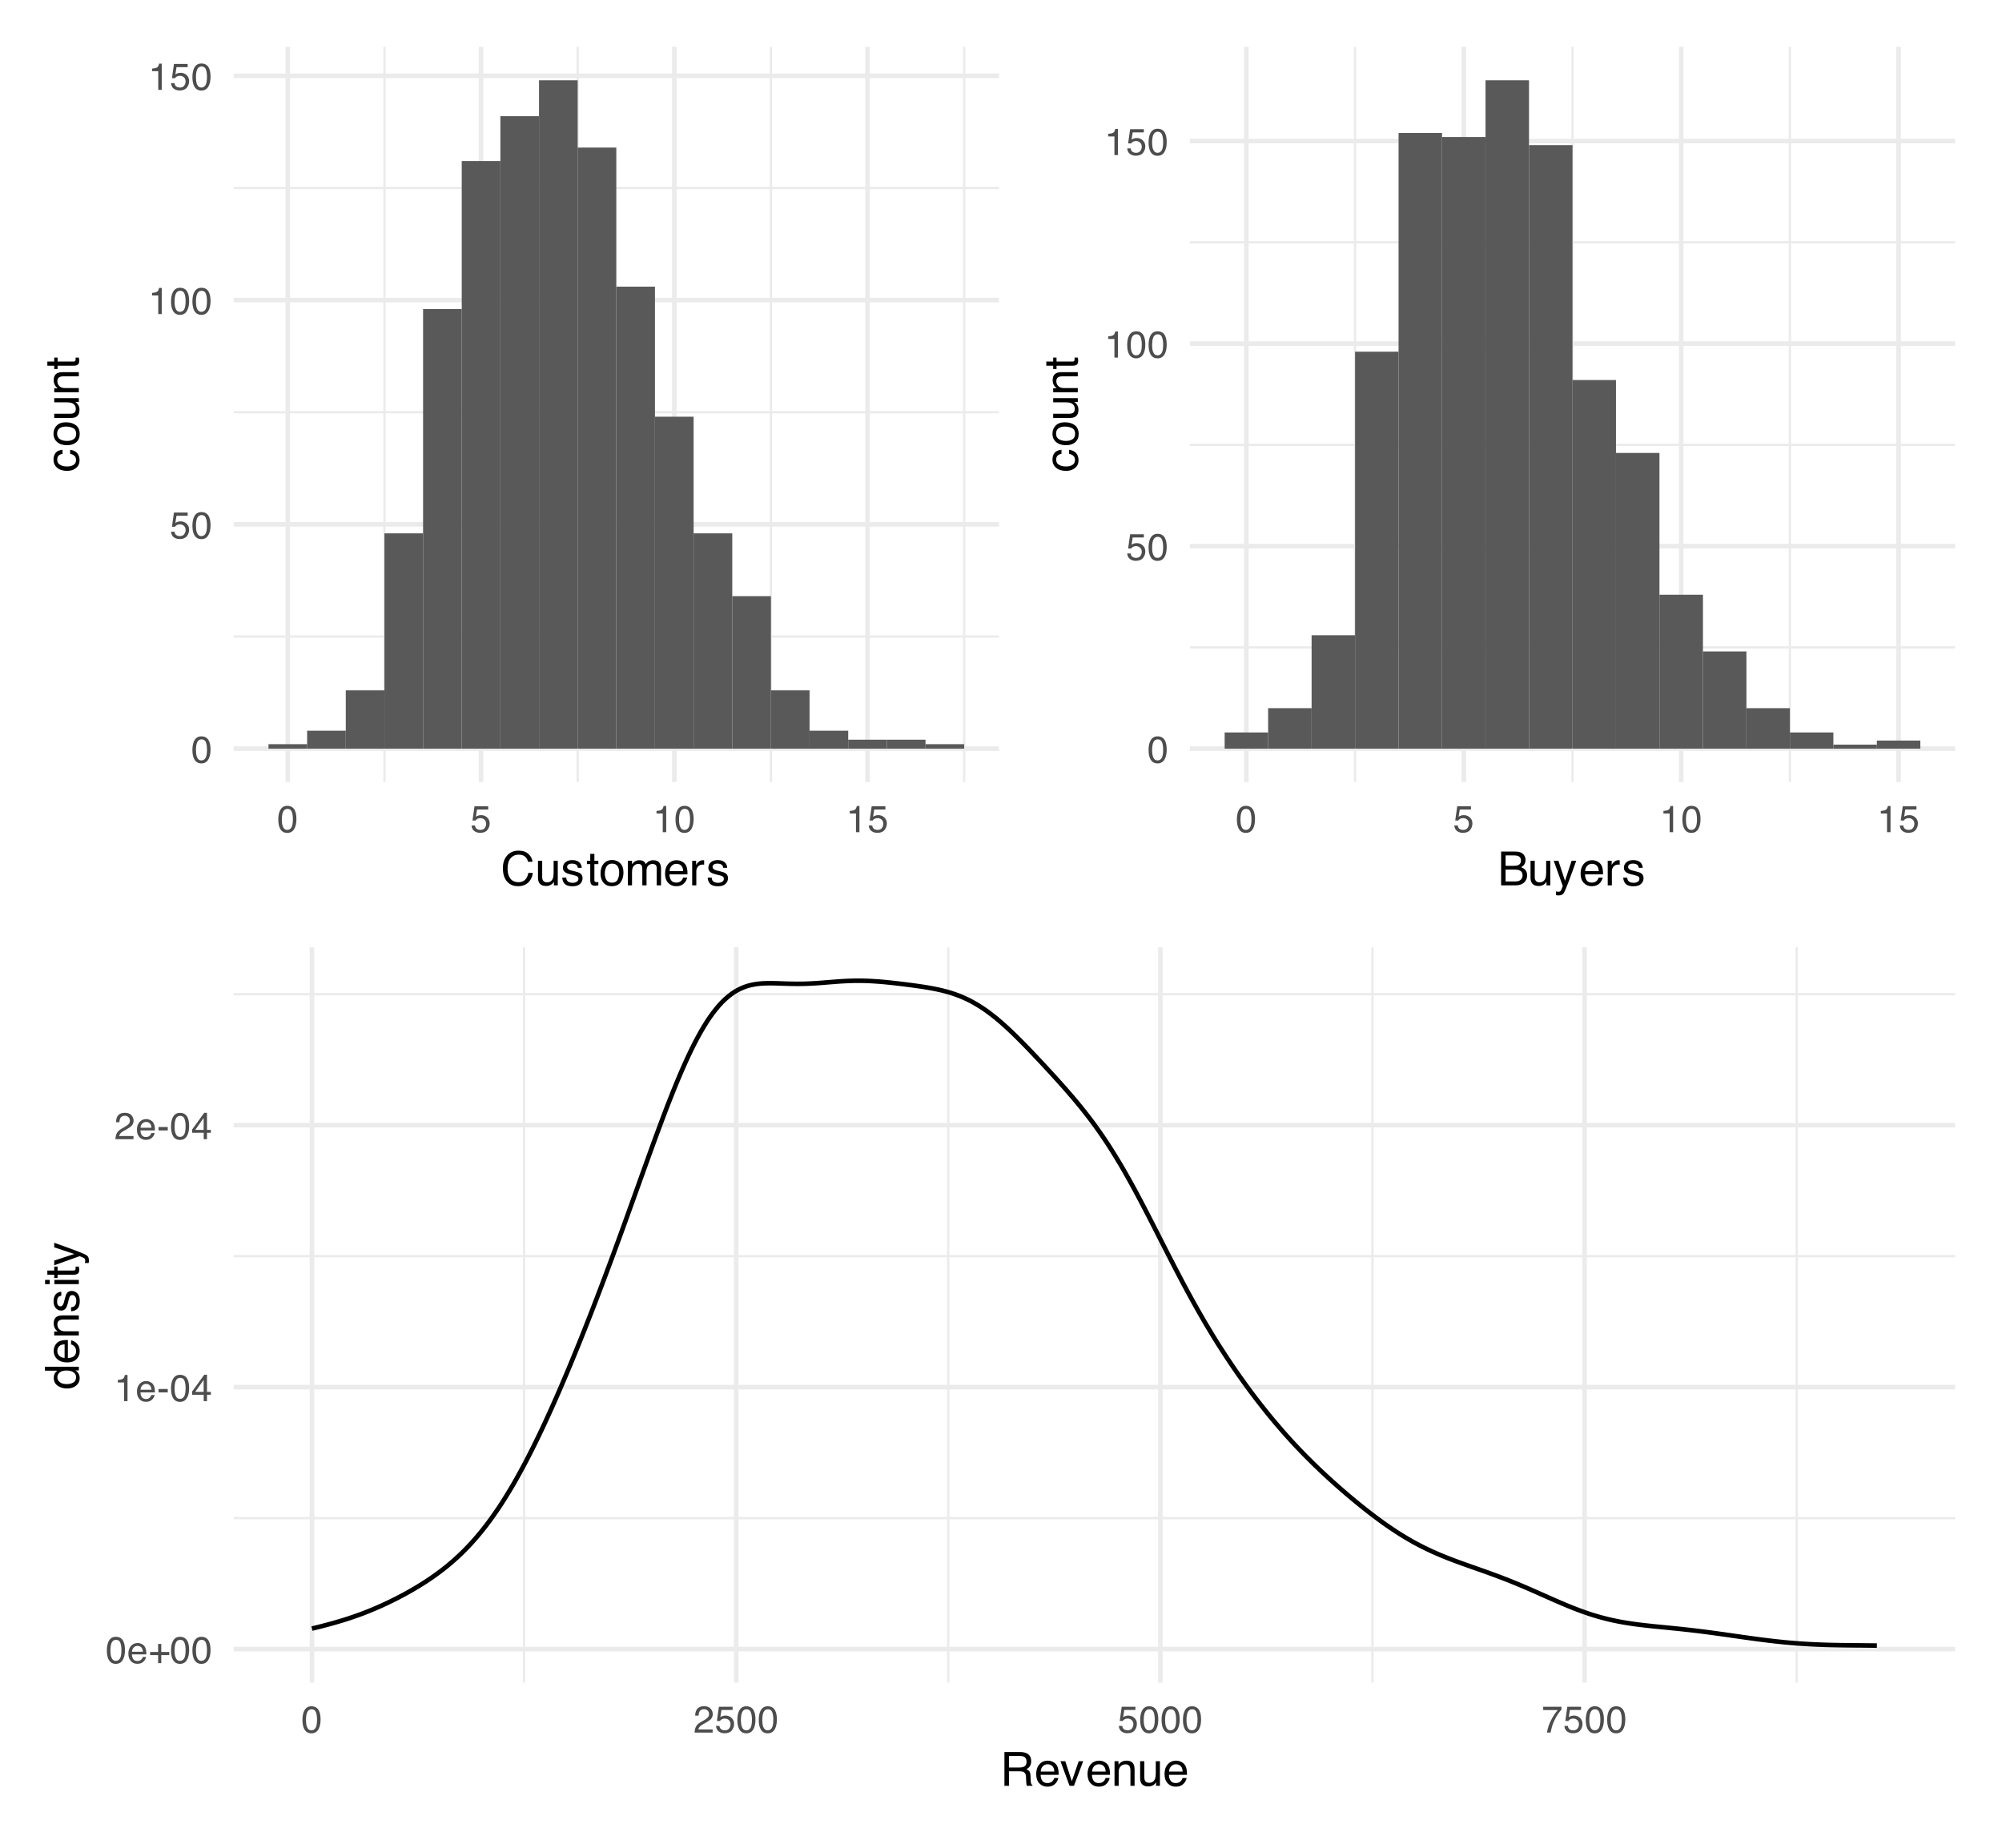 <?xml version="1.0" encoding="UTF-8"?>
<svg xmlns="http://www.w3.org/2000/svg" xmlns:xlink="http://www.w3.org/1999/xlink" width="468" height="432" viewBox="0 0 468 432">
<defs>
<g>
<g id="glyph-0-0">
<path d="M 0.281 0 L 0.281 -6.312 L 5.297 -6.312 L 5.297 0 Z M 4.5 -0.797 L 4.5 -5.516 L 1.078 -5.516 L 1.078 -0.797 Z M 4.5 -0.797 "/>
</g>
<g id="glyph-0-1">
<path d="M 2.375 -6.156 C 3.176 -6.156 3.754 -5.828 4.109 -5.172 C 4.379 -4.66 4.516 -3.961 4.516 -3.078 C 4.516 -2.242 4.391 -1.555 4.141 -1.016 C 3.785 -0.223 3.195 0.172 2.375 0.172 C 1.633 0.172 1.082 -0.148 0.719 -0.797 C 0.426 -1.328 0.281 -2.047 0.281 -2.953 C 0.281 -3.648 0.367 -4.25 0.547 -4.75 C 0.879 -5.688 1.488 -6.156 2.375 -6.156 Z M 2.375 -0.531 C 2.77 -0.531 3.086 -0.707 3.328 -1.062 C 3.566 -1.426 3.688 -2.086 3.688 -3.047 C 3.688 -3.754 3.598 -4.332 3.422 -4.781 C 3.254 -5.227 2.922 -5.453 2.422 -5.453 C 1.973 -5.453 1.641 -5.238 1.422 -4.812 C 1.211 -4.383 1.109 -3.754 1.109 -2.922 C 1.109 -2.297 1.176 -1.789 1.312 -1.406 C 1.52 -0.82 1.875 -0.531 2.375 -0.531 Z M 2.375 -0.531 "/>
</g>
<g id="glyph-0-2">
<path d="M 1.094 -1.562 C 1.133 -1.125 1.336 -0.82 1.703 -0.656 C 1.879 -0.57 2.094 -0.531 2.344 -0.531 C 2.801 -0.531 3.141 -0.676 3.359 -0.969 C 3.578 -1.258 3.688 -1.582 3.688 -1.938 C 3.688 -2.363 3.555 -2.691 3.297 -2.922 C 3.035 -3.16 2.719 -3.281 2.344 -3.281 C 2.082 -3.281 1.852 -3.227 1.656 -3.125 C 1.469 -3.02 1.305 -2.879 1.172 -2.703 L 0.5 -2.734 L 0.969 -6.047 L 4.172 -6.047 L 4.172 -5.297 L 1.562 -5.297 L 1.297 -3.594 C 1.43 -3.695 1.566 -3.773 1.703 -3.828 C 1.93 -3.93 2.195 -3.984 2.5 -3.984 C 3.062 -3.984 3.535 -3.801 3.922 -3.438 C 4.316 -3.07 4.516 -2.609 4.516 -2.047 C 4.516 -1.461 4.332 -0.945 3.969 -0.5 C 3.613 -0.062 3.047 0.156 2.266 0.156 C 1.754 0.156 1.305 0.012 0.922 -0.266 C 0.547 -0.547 0.332 -0.977 0.281 -1.562 Z M 1.094 -1.562 "/>
</g>
<g id="glyph-0-3">
<path d="M 0.844 -4.359 L 0.844 -4.953 C 1.395 -5.004 1.781 -5.094 2 -5.219 C 2.227 -5.344 2.395 -5.645 2.5 -6.125 L 3.109 -6.125 L 3.109 0 L 2.297 0 L 2.297 -4.359 Z M 0.844 -4.359 "/>
</g>
<g id="glyph-0-4">
<path d="M 2.484 -4.703 C 2.805 -4.703 3.117 -4.625 3.422 -4.469 C 3.734 -4.32 3.969 -4.125 4.125 -3.875 C 4.281 -3.645 4.383 -3.375 4.438 -3.062 C 4.488 -2.852 4.516 -2.516 4.516 -2.047 L 1.141 -2.047 C 1.148 -1.586 1.258 -1.211 1.469 -0.922 C 1.676 -0.641 1.992 -0.5 2.422 -0.5 C 2.828 -0.5 3.148 -0.633 3.391 -0.906 C 3.523 -1.062 3.625 -1.238 3.688 -1.438 L 4.453 -1.438 C 4.43 -1.27 4.363 -1.082 4.25 -0.875 C 4.133 -0.664 4.004 -0.5 3.859 -0.375 C 3.629 -0.145 3.344 0.008 3 0.094 C 2.812 0.133 2.598 0.156 2.359 0.156 C 1.785 0.156 1.301 -0.051 0.906 -0.469 C 0.508 -0.883 0.312 -1.469 0.312 -2.219 C 0.312 -2.945 0.508 -3.539 0.906 -4 C 1.312 -4.469 1.836 -4.703 2.484 -4.703 Z M 3.719 -2.672 C 3.688 -3.004 3.613 -3.27 3.5 -3.469 C 3.281 -3.844 2.926 -4.031 2.438 -4.031 C 2.082 -4.031 1.785 -3.898 1.547 -3.641 C 1.305 -3.391 1.176 -3.066 1.156 -2.672 Z M 2.406 -4.719 Z M 2.406 -4.719 "/>
</g>
<g id="glyph-0-5">
<path d="M 0.391 -1.875 L 0.391 -2.609 L 2.266 -2.609 L 2.266 -4.484 L 3 -4.484 L 3 -2.609 L 4.875 -2.609 L 4.875 -1.875 L 3 -1.875 L 3 0 L 2.266 0 L 2.266 -1.875 Z M 0.391 -1.875 "/>
</g>
<g id="glyph-0-6">
<path d="M 0.359 -2.844 L 2.516 -2.844 L 2.516 -2.047 L 0.359 -2.047 Z M 0.359 -2.844 "/>
</g>
<g id="glyph-0-7">
<path d="M 2.906 -2.172 L 2.906 -4.969 L 0.938 -2.172 Z M 2.922 0 L 2.922 -1.5 L 0.219 -1.5 L 0.219 -2.266 L 3.047 -6.172 L 3.688 -6.172 L 3.688 -2.172 L 4.594 -2.172 L 4.594 -1.5 L 3.688 -1.5 L 3.688 0 Z M 2.922 0 "/>
</g>
<g id="glyph-0-8">
<path d="M 0.281 0 C 0.301 -0.531 0.406 -0.988 0.594 -1.375 C 0.789 -1.77 1.164 -2.129 1.719 -2.453 L 2.547 -2.922 C 2.91 -3.141 3.164 -3.328 3.312 -3.484 C 3.551 -3.711 3.672 -3.984 3.672 -4.297 C 3.672 -4.648 3.562 -4.93 3.344 -5.141 C 3.133 -5.359 2.848 -5.469 2.484 -5.469 C 1.961 -5.469 1.598 -5.266 1.391 -4.859 C 1.285 -4.648 1.227 -4.352 1.219 -3.969 L 0.422 -3.969 C 0.43 -4.5 0.531 -4.938 0.719 -5.281 C 1.051 -5.875 1.645 -6.172 2.5 -6.172 C 3.195 -6.172 3.707 -5.977 4.031 -5.594 C 4.363 -5.219 4.531 -4.797 4.531 -4.328 C 4.531 -3.836 4.352 -3.414 4 -3.062 C 3.801 -2.863 3.441 -2.617 2.922 -2.328 L 2.344 -2 C 2.062 -1.844 1.836 -1.695 1.672 -1.562 C 1.391 -1.312 1.211 -1.035 1.141 -0.734 L 4.5 -0.734 L 4.5 0 Z M 0.281 0 "/>
</g>
<g id="glyph-0-9">
<path d="M 4.594 -6.047 L 4.594 -5.375 C 4.395 -5.176 4.129 -4.836 3.797 -4.359 C 3.473 -3.891 3.188 -3.379 2.938 -2.828 C 2.688 -2.297 2.5 -1.812 2.375 -1.375 C 2.289 -1.082 2.18 -0.625 2.047 0 L 1.203 0 C 1.391 -1.176 1.816 -2.344 2.484 -3.5 C 2.879 -4.188 3.289 -4.773 3.719 -5.266 L 0.328 -5.266 L 0.328 -6.047 Z M 4.594 -6.047 "/>
</g>
<g id="glyph-1-0">
<path d="M 0.359 0 L 0.359 -7.891 L 6.625 -7.891 L 6.625 0 Z M 5.625 -0.984 L 5.625 -6.906 L 1.344 -6.906 L 1.344 -0.984 Z M 5.625 -0.984 "/>
</g>
<g id="glyph-1-1">
<path d="M 4.156 -8.109 C 5.156 -8.109 5.93 -7.844 6.484 -7.312 C 7.035 -6.789 7.344 -6.191 7.406 -5.516 L 6.359 -5.516 C 6.242 -6.023 6.008 -6.426 5.656 -6.719 C 5.301 -7.02 4.805 -7.172 4.172 -7.172 C 3.398 -7.172 2.773 -6.895 2.297 -6.344 C 1.816 -5.801 1.578 -4.969 1.578 -3.844 C 1.578 -2.914 1.789 -2.164 2.219 -1.594 C 2.656 -1.02 3.301 -0.734 4.156 -0.734 C 4.938 -0.734 5.535 -1.035 5.953 -1.641 C 6.172 -1.961 6.332 -2.383 6.438 -2.906 L 7.484 -2.906 C 7.391 -2.07 7.082 -1.375 6.562 -0.812 C 5.938 -0.133 5.086 0.203 4.016 0.203 C 3.098 0.203 2.332 -0.07 1.719 -0.625 C 0.895 -1.363 0.484 -2.5 0.484 -4.031 C 0.484 -5.195 0.789 -6.148 1.406 -6.891 C 2.07 -7.703 2.988 -8.109 4.156 -8.109 Z M 3.953 -8.109 Z M 3.953 -8.109 "/>
</g>
<g id="glyph-1-2">
<path d="M 1.672 -5.75 L 1.672 -1.938 C 1.672 -1.645 1.719 -1.406 1.812 -1.219 C 1.988 -0.875 2.312 -0.703 2.781 -0.703 C 3.445 -0.703 3.906 -1 4.156 -1.594 C 4.281 -1.914 4.344 -2.359 4.344 -2.922 L 4.344 -5.75 L 5.312 -5.75 L 5.312 0 L 4.406 0 L 4.422 -0.844 C 4.297 -0.625 4.141 -0.441 3.953 -0.297 C 3.578 0.004 3.129 0.156 2.609 0.156 C 1.785 0.156 1.223 -0.117 0.922 -0.672 C 0.766 -0.961 0.688 -1.352 0.688 -1.844 L 0.688 -5.75 Z M 3 -5.891 Z M 3 -5.891 "/>
</g>
<g id="glyph-1-3">
<path d="M 1.281 -1.812 C 1.312 -1.488 1.395 -1.238 1.531 -1.062 C 1.77 -0.75 2.191 -0.594 2.797 -0.594 C 3.148 -0.594 3.461 -0.672 3.734 -0.828 C 4.004 -0.984 4.141 -1.223 4.141 -1.547 C 4.141 -1.797 4.031 -1.984 3.812 -2.109 C 3.676 -2.191 3.398 -2.285 2.984 -2.391 L 2.219 -2.578 C 1.727 -2.703 1.367 -2.836 1.141 -2.984 C 0.723 -3.254 0.516 -3.617 0.516 -4.078 C 0.516 -4.617 0.707 -5.055 1.094 -5.391 C 1.488 -5.734 2.02 -5.906 2.688 -5.906 C 3.551 -5.906 4.176 -5.648 4.562 -5.141 C 4.801 -4.816 4.914 -4.469 4.906 -4.094 L 4 -4.094 C 3.977 -4.312 3.898 -4.508 3.766 -4.688 C 3.547 -4.945 3.16 -5.078 2.609 -5.078 C 2.242 -5.078 1.969 -5.004 1.781 -4.859 C 1.594 -4.723 1.5 -4.539 1.5 -4.312 C 1.5 -4.062 1.625 -3.863 1.875 -3.719 C 2.008 -3.625 2.219 -3.539 2.5 -3.469 L 3.141 -3.312 C 3.836 -3.145 4.301 -2.984 4.531 -2.828 C 4.914 -2.578 5.109 -2.191 5.109 -1.672 C 5.109 -1.148 4.91 -0.703 4.516 -0.328 C 4.129 0.035 3.539 0.219 2.75 0.219 C 1.895 0.219 1.285 0.023 0.922 -0.359 C 0.566 -0.754 0.379 -1.238 0.359 -1.812 Z M 2.719 -5.891 Z M 2.719 -5.891 "/>
</g>
<g id="glyph-1-4">
<path d="M 0.906 -7.359 L 1.875 -7.359 L 1.875 -5.75 L 2.797 -5.75 L 2.797 -4.969 L 1.875 -4.969 L 1.875 -1.203 C 1.875 -1.004 1.941 -0.875 2.078 -0.812 C 2.16 -0.77 2.285 -0.75 2.453 -0.75 C 2.504 -0.75 2.555 -0.75 2.609 -0.75 C 2.66 -0.75 2.723 -0.754 2.797 -0.766 L 2.797 0 C 2.68 0.031 2.562 0.051 2.438 0.062 C 2.32 0.082 2.195 0.094 2.062 0.094 C 1.613 0.094 1.305 -0.02 1.141 -0.25 C 0.984 -0.488 0.906 -0.789 0.906 -1.156 L 0.906 -4.969 L 0.125 -4.969 L 0.125 -5.75 L 0.906 -5.75 Z M 0.906 -7.359 "/>
</g>
<g id="glyph-1-5">
<path d="M 2.984 -0.625 C 3.629 -0.625 4.07 -0.863 4.312 -1.344 C 4.551 -1.832 4.672 -2.375 4.672 -2.969 C 4.672 -3.508 4.582 -3.945 4.406 -4.281 C 4.133 -4.812 3.664 -5.078 3 -5.078 C 2.406 -5.078 1.973 -4.848 1.703 -4.391 C 1.441 -3.941 1.312 -3.398 1.312 -2.766 C 1.312 -2.148 1.441 -1.641 1.703 -1.234 C 1.973 -0.828 2.398 -0.625 2.984 -0.625 Z M 3.031 -5.922 C 3.77 -5.922 4.395 -5.672 4.906 -5.172 C 5.414 -4.68 5.672 -3.957 5.672 -3 C 5.672 -2.07 5.445 -1.305 5 -0.703 C 4.551 -0.098 3.852 0.203 2.906 0.203 C 2.113 0.203 1.484 -0.062 1.016 -0.594 C 0.547 -1.125 0.312 -1.844 0.312 -2.75 C 0.312 -3.719 0.555 -4.488 1.047 -5.062 C 1.535 -5.633 2.195 -5.922 3.031 -5.922 Z M 3 -5.891 Z M 3 -5.891 "/>
</g>
<g id="glyph-1-6">
<path d="M 0.703 -5.75 L 1.672 -5.75 L 1.672 -4.938 C 1.898 -5.219 2.102 -5.422 2.281 -5.547 C 2.602 -5.766 2.969 -5.875 3.375 -5.875 C 3.832 -5.875 4.203 -5.766 4.484 -5.547 C 4.641 -5.41 4.781 -5.219 4.906 -4.969 C 5.125 -5.281 5.379 -5.508 5.672 -5.656 C 5.961 -5.801 6.285 -5.875 6.641 -5.875 C 7.41 -5.875 7.938 -5.598 8.219 -5.047 C 8.375 -4.742 8.453 -4.336 8.453 -3.828 L 8.453 0 L 7.438 0 L 7.438 -4 C 7.438 -4.383 7.344 -4.645 7.156 -4.781 C 6.969 -4.926 6.734 -5 6.453 -5 C 6.078 -5 5.75 -4.867 5.469 -4.609 C 5.195 -4.359 5.062 -3.938 5.062 -3.344 L 5.062 0 L 4.078 0 L 4.078 -3.75 C 4.078 -4.145 4.031 -4.43 3.938 -4.609 C 3.789 -4.879 3.52 -5.016 3.125 -5.016 C 2.758 -5.016 2.426 -4.867 2.125 -4.578 C 1.82 -4.297 1.672 -3.785 1.672 -3.047 L 1.672 0 L 0.703 0 Z M 0.703 -5.75 "/>
</g>
<g id="glyph-1-7">
<path d="M 3.109 -5.875 C 3.516 -5.875 3.906 -5.781 4.281 -5.594 C 4.664 -5.406 4.961 -5.156 5.172 -4.844 C 5.359 -4.562 5.484 -4.223 5.547 -3.828 C 5.609 -3.566 5.641 -3.145 5.641 -2.562 L 1.422 -2.562 C 1.441 -1.977 1.578 -1.508 1.828 -1.156 C 2.086 -0.812 2.488 -0.641 3.031 -0.641 C 3.539 -0.641 3.945 -0.805 4.25 -1.141 C 4.414 -1.328 4.535 -1.551 4.609 -1.812 L 5.562 -1.812 C 5.531 -1.594 5.441 -1.352 5.297 -1.094 C 5.16 -0.832 5.004 -0.625 4.828 -0.469 C 4.535 -0.176 4.176 0.02 3.75 0.125 C 3.508 0.176 3.242 0.203 2.953 0.203 C 2.234 0.203 1.625 -0.055 1.125 -0.578 C 0.633 -1.098 0.391 -1.828 0.391 -2.766 C 0.391 -3.691 0.641 -4.441 1.141 -5.016 C 1.641 -5.586 2.297 -5.875 3.109 -5.875 Z M 4.641 -3.328 C 4.609 -3.754 4.52 -4.094 4.375 -4.344 C 4.102 -4.801 3.66 -5.031 3.047 -5.031 C 2.598 -5.031 2.223 -4.867 1.922 -4.547 C 1.629 -4.234 1.473 -3.828 1.453 -3.328 Z M 3.016 -5.891 Z M 3.016 -5.891 "/>
</g>
<g id="glyph-1-8">
<path d="M 0.734 -5.75 L 1.656 -5.75 L 1.656 -4.766 C 1.727 -4.953 1.91 -5.18 2.203 -5.453 C 2.492 -5.734 2.832 -5.875 3.219 -5.875 C 3.238 -5.875 3.27 -5.875 3.312 -5.875 C 3.352 -5.875 3.426 -5.867 3.531 -5.859 L 3.531 -4.828 C 3.477 -4.836 3.426 -4.844 3.375 -4.844 C 3.32 -4.852 3.27 -4.859 3.219 -4.859 C 2.727 -4.859 2.352 -4.703 2.094 -4.391 C 1.832 -4.078 1.703 -3.719 1.703 -3.312 L 1.703 0 L 0.734 0 Z M 0.734 -5.75 "/>
</g>
<g id="glyph-1-9">
<path d="M 3.797 -4.562 C 4.254 -4.562 4.609 -4.625 4.859 -4.75 C 5.254 -4.938 5.453 -5.289 5.453 -5.812 C 5.453 -6.32 5.238 -6.664 4.812 -6.844 C 4.582 -6.945 4.234 -7 3.766 -7 L 1.859 -7 L 1.859 -4.562 Z M 4.156 -0.906 C 4.812 -0.906 5.281 -1.098 5.562 -1.484 C 5.738 -1.723 5.828 -2.016 5.828 -2.359 C 5.828 -2.93 5.57 -3.32 5.062 -3.531 C 4.789 -3.633 4.43 -3.688 3.984 -3.688 L 1.859 -3.688 L 1.859 -0.906 Z M 0.812 -7.891 L 4.203 -7.891 C 5.129 -7.891 5.785 -7.613 6.172 -7.062 C 6.398 -6.738 6.516 -6.363 6.516 -5.938 C 6.516 -5.438 6.375 -5.023 6.094 -4.703 C 5.945 -4.535 5.734 -4.383 5.453 -4.25 C 5.859 -4.094 6.16 -3.922 6.359 -3.734 C 6.711 -3.391 6.891 -2.91 6.891 -2.297 C 6.891 -1.797 6.734 -1.336 6.422 -0.922 C 5.941 -0.305 5.18 0 4.141 0 L 0.812 0 Z M 0.812 -7.891 "/>
</g>
<g id="glyph-1-10">
<path d="M 4.297 -5.75 L 5.375 -5.75 C 5.238 -5.383 4.938 -4.547 4.469 -3.234 C 4.113 -2.242 3.816 -1.438 3.578 -0.812 C 3.023 0.652 2.633 1.551 2.406 1.875 C 2.176 2.195 1.781 2.359 1.219 2.359 C 1.082 2.359 0.977 2.352 0.906 2.344 C 0.832 2.332 0.742 2.312 0.641 2.281 L 0.641 1.406 C 0.805 1.445 0.926 1.473 1 1.484 C 1.07 1.492 1.141 1.5 1.203 1.5 C 1.379 1.5 1.508 1.469 1.594 1.406 C 1.676 1.352 1.75 1.285 1.812 1.203 C 1.82 1.172 1.883 1.02 2 0.75 C 2.113 0.488 2.191 0.297 2.234 0.172 L 0.109 -5.75 L 1.203 -5.75 L 2.75 -1.062 Z M 2.75 -5.891 Z M 2.75 -5.891 "/>
</g>
<g id="glyph-1-11">
<path d="M 4.5 -4.281 C 5.008 -4.281 5.41 -4.379 5.703 -4.578 C 5.992 -4.773 6.141 -5.133 6.141 -5.656 C 6.141 -6.219 5.93 -6.602 5.516 -6.812 C 5.297 -6.914 5.004 -6.969 4.641 -6.969 L 2.031 -6.969 L 2.031 -4.281 Z M 0.969 -7.891 L 4.625 -7.891 C 5.219 -7.891 5.711 -7.801 6.109 -7.625 C 6.848 -7.289 7.219 -6.672 7.219 -5.766 C 7.219 -5.285 7.117 -4.895 6.922 -4.594 C 6.734 -4.301 6.461 -4.062 6.109 -3.875 C 6.41 -3.75 6.641 -3.582 6.797 -3.375 C 6.953 -3.176 7.039 -2.848 7.062 -2.391 L 7.094 -1.328 C 7.102 -1.023 7.129 -0.801 7.172 -0.656 C 7.234 -0.406 7.348 -0.242 7.516 -0.172 L 7.516 0 L 6.203 0 C 6.172 -0.07 6.145 -0.16 6.125 -0.266 C 6.102 -0.367 6.082 -0.578 6.062 -0.891 L 6 -2.203 C 5.977 -2.711 5.789 -3.055 5.438 -3.234 C 5.227 -3.336 4.906 -3.391 4.469 -3.391 L 2.031 -3.391 L 2.031 0 L 0.969 0 Z M 0.969 -7.891 "/>
</g>
<g id="glyph-1-12">
<path d="M 1.188 -5.75 L 2.719 -1.062 L 4.328 -5.75 L 5.375 -5.75 L 3.219 0 L 2.188 0 L 0.062 -5.75 Z M 1.188 -5.75 "/>
</g>
<g id="glyph-1-13">
<path d="M 0.703 -5.75 L 1.625 -5.75 L 1.625 -4.938 C 1.895 -5.27 2.18 -5.508 2.484 -5.656 C 2.797 -5.801 3.133 -5.875 3.5 -5.875 C 4.32 -5.875 4.875 -5.594 5.156 -5.031 C 5.312 -4.719 5.391 -4.27 5.391 -3.688 L 5.391 0 L 4.422 0 L 4.422 -3.625 C 4.422 -3.977 4.367 -4.258 4.266 -4.469 C 4.086 -4.832 3.773 -5.016 3.328 -5.016 C 3.098 -5.016 2.91 -4.988 2.766 -4.938 C 2.492 -4.863 2.258 -4.707 2.062 -4.469 C 1.906 -4.281 1.801 -4.082 1.75 -3.875 C 1.695 -3.676 1.672 -3.391 1.672 -3.016 L 1.672 0 L 0.703 0 Z M 2.984 -5.891 Z M 2.984 -5.891 "/>
</g>
<g id="glyph-2-0">
<path d="M 0 -0.359 L -7.891 -0.359 L -7.891 -6.625 L 0 -6.625 Z M -0.984 -5.625 L -6.906 -5.625 L -6.906 -1.344 L -0.984 -1.344 Z M -0.984 -5.625 "/>
</g>
<g id="glyph-2-1">
<path d="M -5.922 -2.922 C -5.922 -3.578 -5.758 -4.109 -5.438 -4.516 C -5.125 -4.922 -4.582 -5.164 -3.812 -5.25 L -3.812 -4.297 C -4.164 -4.242 -4.457 -4.113 -4.688 -3.906 C -4.926 -3.707 -5.047 -3.379 -5.047 -2.922 C -5.047 -2.305 -4.75 -1.867 -4.156 -1.609 C -3.758 -1.43 -3.273 -1.344 -2.703 -1.344 C -2.129 -1.344 -1.645 -1.461 -1.25 -1.703 C -0.852 -1.953 -0.656 -2.336 -0.656 -2.859 C -0.656 -3.266 -0.773 -3.582 -1.016 -3.812 C -1.266 -4.051 -1.602 -4.211 -2.031 -4.297 L -2.031 -5.25 C -1.27 -5.133 -0.711 -4.863 -0.359 -4.438 C -0.004 -4.008 0.172 -3.457 0.172 -2.781 C 0.172 -2.031 -0.102 -1.43 -0.656 -0.984 C -1.207 -0.535 -1.895 -0.312 -2.719 -0.312 C -3.727 -0.312 -4.516 -0.555 -5.078 -1.047 C -5.641 -1.535 -5.922 -2.16 -5.922 -2.922 Z M -5.891 -2.781 Z M -5.891 -2.781 "/>
</g>
<g id="glyph-2-2">
<path d="M -0.625 -2.984 C -0.625 -3.629 -0.863 -4.07 -1.344 -4.312 C -1.832 -4.551 -2.375 -4.672 -2.969 -4.672 C -3.508 -4.672 -3.945 -4.582 -4.281 -4.406 C -4.812 -4.133 -5.078 -3.664 -5.078 -3 C -5.078 -2.406 -4.848 -1.973 -4.391 -1.703 C -3.941 -1.441 -3.398 -1.312 -2.766 -1.312 C -2.148 -1.312 -1.641 -1.441 -1.234 -1.703 C -0.828 -1.973 -0.625 -2.398 -0.625 -2.984 Z M -5.922 -3.031 C -5.922 -3.77 -5.672 -4.395 -5.172 -4.906 C -4.68 -5.414 -3.957 -5.672 -3 -5.672 C -2.07 -5.672 -1.305 -5.445 -0.703 -5 C -0.098 -4.551 0.203 -3.852 0.203 -2.906 C 0.203 -2.113 -0.062 -1.484 -0.594 -1.016 C -1.125 -0.547 -1.844 -0.312 -2.75 -0.312 C -3.719 -0.312 -4.488 -0.555 -5.062 -1.047 C -5.633 -1.535 -5.922 -2.195 -5.922 -3.031 Z M -5.891 -3 Z M -5.891 -3 "/>
</g>
<g id="glyph-2-3">
<path d="M -5.75 -1.672 L -1.938 -1.672 C -1.645 -1.672 -1.406 -1.719 -1.219 -1.812 C -0.875 -1.988 -0.703 -2.312 -0.703 -2.781 C -0.703 -3.445 -1 -3.906 -1.594 -4.156 C -1.914 -4.281 -2.359 -4.344 -2.922 -4.344 L -5.75 -4.344 L -5.75 -5.312 L 0 -5.312 L 0 -4.406 L -0.844 -4.422 C -0.625 -4.297 -0.441 -4.141 -0.297 -3.953 C 0.004 -3.578 0.156 -3.129 0.156 -2.609 C 0.156 -1.785 -0.117 -1.223 -0.672 -0.922 C -0.961 -0.766 -1.352 -0.688 -1.844 -0.688 L -5.75 -0.688 Z M -5.891 -3 Z M -5.891 -3 "/>
</g>
<g id="glyph-2-4">
<path d="M -5.75 -0.703 L -5.75 -1.625 L -4.938 -1.625 C -5.27 -1.895 -5.508 -2.18 -5.656 -2.484 C -5.801 -2.797 -5.875 -3.133 -5.875 -3.5 C -5.875 -4.32 -5.594 -4.875 -5.031 -5.156 C -4.719 -5.312 -4.27 -5.391 -3.688 -5.391 L 0 -5.391 L 0 -4.422 L -3.625 -4.422 C -3.977 -4.422 -4.258 -4.367 -4.469 -4.266 C -4.832 -4.086 -5.016 -3.773 -5.016 -3.328 C -5.016 -3.098 -4.988 -2.91 -4.938 -2.766 C -4.863 -2.492 -4.707 -2.258 -4.469 -2.062 C -4.281 -1.906 -4.082 -1.801 -3.875 -1.75 C -3.676 -1.695 -3.391 -1.672 -3.016 -1.672 L 0 -1.672 L 0 -0.703 Z M -5.891 -2.984 Z M -5.891 -2.984 "/>
</g>
<g id="glyph-2-5">
<path d="M -7.359 -0.906 L -7.359 -1.875 L -5.75 -1.875 L -5.75 -2.797 L -4.969 -2.797 L -4.969 -1.875 L -1.203 -1.875 C -1.004 -1.875 -0.875 -1.941 -0.812 -2.078 C -0.77 -2.16 -0.75 -2.285 -0.75 -2.453 C -0.75 -2.504 -0.75 -2.555 -0.75 -2.609 C -0.75 -2.66 -0.754 -2.723 -0.766 -2.797 L 0 -2.797 C 0.031 -2.68 0.051 -2.562 0.062 -2.438 C 0.082 -2.32 0.094 -2.195 0.094 -2.062 C 0.094 -1.613 -0.02 -1.305 -0.25 -1.141 C -0.488 -0.984 -0.789 -0.906 -1.156 -0.906 L -4.969 -0.906 L -4.969 -0.125 L -5.75 -0.125 L -5.75 -0.906 Z M -7.359 -0.906 "/>
</g>
<g id="glyph-2-6">
<path d="M -2.812 -1.328 C -2.195 -1.328 -1.68 -1.457 -1.266 -1.719 C -0.848 -1.977 -0.641 -2.395 -0.641 -2.969 C -0.641 -3.414 -0.832 -3.781 -1.219 -4.062 C -1.602 -4.352 -2.156 -4.5 -2.875 -4.5 C -3.602 -4.5 -4.141 -4.348 -4.484 -4.047 C -4.836 -3.754 -5.016 -3.391 -5.016 -2.953 C -5.016 -2.473 -4.828 -2.082 -4.453 -1.781 C -4.078 -1.477 -3.531 -1.328 -2.812 -1.328 Z M -5.859 -2.781 C -5.859 -3.219 -5.766 -3.586 -5.578 -3.891 C -5.473 -4.055 -5.285 -4.25 -5.016 -4.469 L -7.922 -4.469 L -7.922 -5.391 L 0 -5.391 L 0 -4.531 L -0.797 -4.531 C -0.441 -4.301 -0.188 -4.031 -0.031 -3.719 C 0.121 -3.414 0.203 -3.066 0.203 -2.672 C 0.203 -2.023 -0.062 -1.469 -0.594 -1 C -1.133 -0.531 -1.852 -0.297 -2.75 -0.297 C -3.594 -0.297 -4.32 -0.508 -4.938 -0.938 C -5.551 -1.363 -5.859 -1.977 -5.859 -2.781 Z M -5.859 -2.781 "/>
</g>
<g id="glyph-2-7">
<path d="M -5.875 -3.109 C -5.875 -3.516 -5.781 -3.906 -5.594 -4.281 C -5.406 -4.664 -5.156 -4.961 -4.844 -5.172 C -4.562 -5.359 -4.223 -5.484 -3.828 -5.547 C -3.566 -5.609 -3.145 -5.641 -2.562 -5.641 L -2.562 -1.422 C -1.977 -1.441 -1.508 -1.578 -1.156 -1.828 C -0.812 -2.086 -0.641 -2.488 -0.641 -3.031 C -0.641 -3.539 -0.805 -3.945 -1.141 -4.25 C -1.328 -4.414 -1.551 -4.535 -1.812 -4.609 L -1.812 -5.562 C -1.594 -5.531 -1.352 -5.441 -1.094 -5.297 C -0.832 -5.16 -0.625 -5.004 -0.469 -4.828 C -0.176 -4.535 0.02 -4.176 0.125 -3.75 C 0.176 -3.508 0.203 -3.242 0.203 -2.953 C 0.203 -2.234 -0.055 -1.625 -0.578 -1.125 C -1.098 -0.633 -1.828 -0.391 -2.766 -0.391 C -3.691 -0.391 -4.441 -0.641 -5.016 -1.141 C -5.586 -1.641 -5.875 -2.297 -5.875 -3.109 Z M -3.328 -4.641 C -3.754 -4.609 -4.094 -4.52 -4.344 -4.375 C -4.801 -4.102 -5.031 -3.66 -5.031 -3.047 C -5.031 -2.598 -4.867 -2.223 -4.547 -1.922 C -4.234 -1.629 -3.828 -1.473 -3.328 -1.453 Z M -5.891 -3.016 Z M -5.891 -3.016 "/>
</g>
<g id="glyph-2-8">
<path d="M -1.812 -1.281 C -1.488 -1.312 -1.238 -1.395 -1.062 -1.531 C -0.75 -1.77 -0.594 -2.191 -0.594 -2.797 C -0.594 -3.148 -0.672 -3.461 -0.828 -3.734 C -0.984 -4.004 -1.223 -4.141 -1.547 -4.141 C -1.797 -4.141 -1.984 -4.031 -2.109 -3.812 C -2.191 -3.676 -2.285 -3.398 -2.391 -2.984 L -2.578 -2.219 C -2.703 -1.727 -2.836 -1.367 -2.984 -1.141 C -3.254 -0.723 -3.617 -0.516 -4.078 -0.516 C -4.617 -0.516 -5.055 -0.707 -5.391 -1.094 C -5.734 -1.488 -5.906 -2.02 -5.906 -2.688 C -5.906 -3.551 -5.648 -4.176 -5.141 -4.562 C -4.816 -4.801 -4.469 -4.914 -4.094 -4.906 L -4.094 -4 C -4.312 -3.977 -4.508 -3.898 -4.688 -3.766 C -4.945 -3.547 -5.078 -3.16 -5.078 -2.609 C -5.078 -2.242 -5.004 -1.969 -4.859 -1.781 C -4.723 -1.594 -4.539 -1.5 -4.312 -1.5 C -4.062 -1.5 -3.863 -1.625 -3.719 -1.875 C -3.625 -2.008 -3.539 -2.219 -3.469 -2.5 L -3.312 -3.141 C -3.145 -3.836 -2.984 -4.301 -2.828 -4.531 C -2.578 -4.914 -2.191 -5.109 -1.672 -5.109 C -1.148 -5.109 -0.703 -4.91 -0.328 -4.516 C 0.035 -4.129 0.219 -3.539 0.219 -2.75 C 0.219 -1.895 0.023 -1.285 -0.359 -0.922 C -0.754 -0.566 -1.238 -0.379 -1.812 -0.359 Z M -5.891 -2.719 Z M -5.891 -2.719 "/>
</g>
<g id="glyph-2-9">
<path d="M -5.719 -0.703 L -5.719 -1.688 L 0 -1.688 L 0 -0.703 Z M -7.891 -0.703 L -7.891 -1.688 L -6.797 -1.688 L -6.797 -0.703 Z M -7.891 -0.703 "/>
</g>
<g id="glyph-2-10">
<path d="M -5.75 -4.297 L -5.75 -5.375 C -5.383 -5.238 -4.547 -4.938 -3.234 -4.469 C -2.242 -4.113 -1.438 -3.816 -0.812 -3.578 C 0.652 -3.023 1.551 -2.633 1.875 -2.406 C 2.195 -2.176 2.359 -1.781 2.359 -1.219 C 2.359 -1.082 2.352 -0.977 2.344 -0.906 C 2.332 -0.832 2.312 -0.742 2.281 -0.641 L 1.406 -0.641 C 1.445 -0.805 1.473 -0.926 1.484 -1 C 1.492 -1.07 1.5 -1.141 1.5 -1.203 C 1.5 -1.379 1.469 -1.508 1.406 -1.594 C 1.352 -1.676 1.285 -1.75 1.203 -1.812 C 1.172 -1.82 1.02 -1.883 0.75 -2 C 0.488 -2.113 0.297 -2.191 0.172 -2.234 L -5.75 -0.109 L -5.75 -1.203 L -1.062 -2.75 Z M -5.891 -2.75 Z M -5.891 -2.75 "/>
</g>
</g>
<clipPath id="clip-0">
<path clip-rule="nonzero" d="M 54.629 148 L 233.52 148 L 233.52 150 L 54.629 150 Z M 54.629 148 "/>
</clipPath>
<clipPath id="clip-1">
<path clip-rule="nonzero" d="M 54.629 96 L 233.52 96 L 233.52 97 L 54.629 97 Z M 54.629 96 "/>
</clipPath>
<clipPath id="clip-2">
<path clip-rule="nonzero" d="M 54.629 43 L 233.52 43 L 233.52 45 L 54.629 45 Z M 54.629 43 "/>
</clipPath>
<clipPath id="clip-3">
<path clip-rule="nonzero" d="M 89 10.957 L 91 10.957 L 91 182.848 L 89 182.848 Z M 89 10.957 "/>
</clipPath>
<clipPath id="clip-4">
<path clip-rule="nonzero" d="M 134 10.957 L 136 10.957 L 136 182.848 L 134 182.848 Z M 134 10.957 "/>
</clipPath>
<clipPath id="clip-5">
<path clip-rule="nonzero" d="M 179 10.957 L 181 10.957 L 181 182.848 L 179 182.848 Z M 179 10.957 "/>
</clipPath>
<clipPath id="clip-6">
<path clip-rule="nonzero" d="M 225 10.957 L 226 10.957 L 226 182.848 L 225 182.848 Z M 225 10.957 "/>
</clipPath>
<clipPath id="clip-7">
<path clip-rule="nonzero" d="M 54.629 174 L 233.52 174 L 233.52 176 L 54.629 176 Z M 54.629 174 "/>
</clipPath>
<clipPath id="clip-8">
<path clip-rule="nonzero" d="M 54.629 122 L 233.52 122 L 233.52 124 L 54.629 124 Z M 54.629 122 "/>
</clipPath>
<clipPath id="clip-9">
<path clip-rule="nonzero" d="M 54.629 69 L 233.52 69 L 233.52 71 L 54.629 71 Z M 54.629 69 "/>
</clipPath>
<clipPath id="clip-10">
<path clip-rule="nonzero" d="M 54.629 17 L 233.52 17 L 233.52 19 L 54.629 19 Z M 54.629 17 "/>
</clipPath>
<clipPath id="clip-11">
<path clip-rule="nonzero" d="M 66 10.957 L 68 10.957 L 68 182.848 L 66 182.848 Z M 66 10.957 "/>
</clipPath>
<clipPath id="clip-12">
<path clip-rule="nonzero" d="M 111 10.957 L 113 10.957 L 113 182.848 L 111 182.848 Z M 111 10.957 "/>
</clipPath>
<clipPath id="clip-13">
<path clip-rule="nonzero" d="M 157 10.957 L 159 10.957 L 159 182.848 L 157 182.848 Z M 157 10.957 "/>
</clipPath>
<clipPath id="clip-14">
<path clip-rule="nonzero" d="M 202 10.957 L 204 10.957 L 204 182.848 L 202 182.848 Z M 202 10.957 "/>
</clipPath>
<clipPath id="clip-15">
<path clip-rule="nonzero" d="M 278.152 151 L 457.043 151 L 457.043 152 L 278.152 152 Z M 278.152 151 "/>
</clipPath>
<clipPath id="clip-16">
<path clip-rule="nonzero" d="M 278.152 103 L 457.043 103 L 457.043 105 L 278.152 105 Z M 278.152 103 "/>
</clipPath>
<clipPath id="clip-17">
<path clip-rule="nonzero" d="M 278.152 56 L 457.043 56 L 457.043 57 L 278.152 57 Z M 278.152 56 "/>
</clipPath>
<clipPath id="clip-18">
<path clip-rule="nonzero" d="M 316 10.957 L 318 10.957 L 318 182.848 L 316 182.848 Z M 316 10.957 "/>
</clipPath>
<clipPath id="clip-19">
<path clip-rule="nonzero" d="M 367 10.957 L 368 10.957 L 368 182.848 L 367 182.848 Z M 367 10.957 "/>
</clipPath>
<clipPath id="clip-20">
<path clip-rule="nonzero" d="M 418 10.957 L 419 10.957 L 419 182.848 L 418 182.848 Z M 418 10.957 "/>
</clipPath>
<clipPath id="clip-21">
<path clip-rule="nonzero" d="M 278.152 174 L 457.043 174 L 457.043 176 L 278.152 176 Z M 278.152 174 "/>
</clipPath>
<clipPath id="clip-22">
<path clip-rule="nonzero" d="M 278.152 127 L 457.043 127 L 457.043 129 L 278.152 129 Z M 278.152 127 "/>
</clipPath>
<clipPath id="clip-23">
<path clip-rule="nonzero" d="M 278.152 79 L 457.043 79 L 457.043 81 L 278.152 81 Z M 278.152 79 "/>
</clipPath>
<clipPath id="clip-24">
<path clip-rule="nonzero" d="M 278.152 32 L 457.043 32 L 457.043 34 L 278.152 34 Z M 278.152 32 "/>
</clipPath>
<clipPath id="clip-25">
<path clip-rule="nonzero" d="M 290 10.957 L 292 10.957 L 292 182.848 L 290 182.848 Z M 290 10.957 "/>
</clipPath>
<clipPath id="clip-26">
<path clip-rule="nonzero" d="M 341 10.957 L 343 10.957 L 343 182.848 L 341 182.848 Z M 341 10.957 "/>
</clipPath>
<clipPath id="clip-27">
<path clip-rule="nonzero" d="M 392 10.957 L 394 10.957 L 394 182.848 L 392 182.848 Z M 392 10.957 "/>
</clipPath>
<clipPath id="clip-28">
<path clip-rule="nonzero" d="M 443 10.957 L 445 10.957 L 445 182.848 L 443 182.848 Z M 443 10.957 "/>
</clipPath>
<clipPath id="clip-29">
<path clip-rule="nonzero" d="M 54.629 354 L 457.039 354 L 457.039 356 L 54.629 356 Z M 54.629 354 "/>
</clipPath>
<clipPath id="clip-30">
<path clip-rule="nonzero" d="M 54.629 293 L 457.039 293 L 457.039 294 L 54.629 294 Z M 54.629 293 "/>
</clipPath>
<clipPath id="clip-31">
<path clip-rule="nonzero" d="M 54.629 232 L 457.039 232 L 457.039 233 L 54.629 233 Z M 54.629 232 "/>
</clipPath>
<clipPath id="clip-32">
<path clip-rule="nonzero" d="M 122 221.48 L 123 221.48 L 123 393.371 L 122 393.371 Z M 122 221.48 "/>
</clipPath>
<clipPath id="clip-33">
<path clip-rule="nonzero" d="M 221 221.48 L 222 221.48 L 222 393.371 L 221 393.371 Z M 221 221.48 "/>
</clipPath>
<clipPath id="clip-34">
<path clip-rule="nonzero" d="M 320 221.48 L 322 221.48 L 322 393.371 L 320 393.371 Z M 320 221.48 "/>
</clipPath>
<clipPath id="clip-35">
<path clip-rule="nonzero" d="M 419 221.48 L 421 221.48 L 421 393.371 L 419 393.371 Z M 419 221.48 "/>
</clipPath>
<clipPath id="clip-36">
<path clip-rule="nonzero" d="M 54.629 385 L 457.039 385 L 457.039 387 L 54.629 387 Z M 54.629 385 "/>
</clipPath>
<clipPath id="clip-37">
<path clip-rule="nonzero" d="M 54.629 323 L 457.039 323 L 457.039 325 L 54.629 325 Z M 54.629 323 "/>
</clipPath>
<clipPath id="clip-38">
<path clip-rule="nonzero" d="M 54.629 262 L 457.039 262 L 457.039 264 L 54.629 264 Z M 54.629 262 "/>
</clipPath>
<clipPath id="clip-39">
<path clip-rule="nonzero" d="M 72 221.48 L 74 221.48 L 74 393.371 L 72 393.371 Z M 72 221.48 "/>
</clipPath>
<clipPath id="clip-40">
<path clip-rule="nonzero" d="M 171 221.48 L 173 221.48 L 173 393.371 L 171 393.371 Z M 171 221.48 "/>
</clipPath>
<clipPath id="clip-41">
<path clip-rule="nonzero" d="M 270 221.48 L 272 221.48 L 272 393.371 L 270 393.371 Z M 270 221.48 "/>
</clipPath>
<clipPath id="clip-42">
<path clip-rule="nonzero" d="M 369 221.48 L 371 221.48 L 371 393.371 L 369 393.371 Z M 369 221.48 "/>
</clipPath>
</defs>
<rect x="-46.8" y="-43.2" width="561.6" height="518.4" fill="rgb(100%, 100%, 100%)" fill-opacity="1"/>
<rect x="-46.8" y="-43.2" width="561.6" height="518.4" fill="rgb(100%, 100%, 100%)" fill-opacity="1"/>
<path fill="none" stroke-width="1.067" stroke-linecap="round" stroke-linejoin="round" stroke="rgb(100%, 100%, 100%)" stroke-opacity="1" stroke-miterlimit="10" d="M 0 432 L 468 432 L 468 0 L 0 0 Z M 0 432 "/>
<g clip-path="url(#clip-0)">
<path fill="none" stroke-width="0.533" stroke-linecap="butt" stroke-linejoin="round" stroke="rgb(92.157%, 92.157%, 92.157%)" stroke-opacity="1" stroke-miterlimit="10" d="M 54.629 148.816 L 233.52 148.816 "/>
</g>
<g clip-path="url(#clip-1)">
<path fill="none" stroke-width="0.533" stroke-linecap="butt" stroke-linejoin="round" stroke="rgb(92.157%, 92.157%, 92.157%)" stroke-opacity="1" stroke-miterlimit="10" d="M 54.629 96.379 L 233.52 96.379 "/>
</g>
<g clip-path="url(#clip-2)">
<path fill="none" stroke-width="0.533" stroke-linecap="butt" stroke-linejoin="round" stroke="rgb(92.157%, 92.157%, 92.157%)" stroke-opacity="1" stroke-miterlimit="10" d="M 54.629 43.941 L 233.52 43.941 "/>
</g>
<g clip-path="url(#clip-3)">
<path fill="none" stroke-width="0.533" stroke-linecap="butt" stroke-linejoin="round" stroke="rgb(92.157%, 92.157%, 92.157%)" stroke-opacity="1" stroke-miterlimit="10" d="M 89.867 182.848 L 89.867 10.957 "/>
</g>
<g clip-path="url(#clip-4)">
<path fill="none" stroke-width="0.533" stroke-linecap="butt" stroke-linejoin="round" stroke="rgb(92.157%, 92.157%, 92.157%)" stroke-opacity="1" stroke-miterlimit="10" d="M 135.039 182.848 L 135.039 10.957 "/>
</g>
<g clip-path="url(#clip-5)">
<path fill="none" stroke-width="0.533" stroke-linecap="butt" stroke-linejoin="round" stroke="rgb(92.157%, 92.157%, 92.157%)" stroke-opacity="1" stroke-miterlimit="10" d="M 180.215 182.848 L 180.215 10.957 "/>
</g>
<g clip-path="url(#clip-6)">
<path fill="none" stroke-width="0.533" stroke-linecap="butt" stroke-linejoin="round" stroke="rgb(92.157%, 92.157%, 92.157%)" stroke-opacity="1" stroke-miterlimit="10" d="M 225.391 182.848 L 225.391 10.957 "/>
</g>
<g clip-path="url(#clip-7)">
<path fill="none" stroke-width="1.067" stroke-linecap="butt" stroke-linejoin="round" stroke="rgb(92.157%, 92.157%, 92.157%)" stroke-opacity="1" stroke-miterlimit="10" d="M 54.629 175.035 L 233.52 175.035 "/>
</g>
<g clip-path="url(#clip-8)">
<path fill="none" stroke-width="1.067" stroke-linecap="butt" stroke-linejoin="round" stroke="rgb(92.157%, 92.157%, 92.157%)" stroke-opacity="1" stroke-miterlimit="10" d="M 54.629 122.598 L 233.52 122.598 "/>
</g>
<g clip-path="url(#clip-9)">
<path fill="none" stroke-width="1.067" stroke-linecap="butt" stroke-linejoin="round" stroke="rgb(92.157%, 92.157%, 92.157%)" stroke-opacity="1" stroke-miterlimit="10" d="M 54.629 70.16 L 233.52 70.16 "/>
</g>
<g clip-path="url(#clip-10)">
<path fill="none" stroke-width="1.067" stroke-linecap="butt" stroke-linejoin="round" stroke="rgb(92.157%, 92.157%, 92.157%)" stroke-opacity="1" stroke-miterlimit="10" d="M 54.629 17.723 L 233.52 17.723 "/>
</g>
<g clip-path="url(#clip-11)">
<path fill="none" stroke-width="1.067" stroke-linecap="butt" stroke-linejoin="round" stroke="rgb(92.157%, 92.157%, 92.157%)" stroke-opacity="1" stroke-miterlimit="10" d="M 67.277 182.848 L 67.277 10.957 "/>
</g>
<g clip-path="url(#clip-12)">
<path fill="none" stroke-width="1.067" stroke-linecap="butt" stroke-linejoin="round" stroke="rgb(92.157%, 92.157%, 92.157%)" stroke-opacity="1" stroke-miterlimit="10" d="M 112.453 182.848 L 112.453 10.957 "/>
</g>
<g clip-path="url(#clip-13)">
<path fill="none" stroke-width="1.067" stroke-linecap="butt" stroke-linejoin="round" stroke="rgb(92.157%, 92.157%, 92.157%)" stroke-opacity="1" stroke-miterlimit="10" d="M 157.629 182.848 L 157.629 10.957 "/>
</g>
<g clip-path="url(#clip-14)">
<path fill="none" stroke-width="1.067" stroke-linecap="butt" stroke-linejoin="round" stroke="rgb(92.157%, 92.157%, 92.157%)" stroke-opacity="1" stroke-miterlimit="10" d="M 202.801 182.848 L 202.801 10.957 "/>
</g>
<path fill-rule="nonzero" fill="rgb(34.902%, 34.902%, 34.902%)" fill-opacity="1" d="M 62.762 175.035 L 71.797 175.035 L 71.797 173.988 L 62.762 173.988 Z M 62.762 175.035 "/>
<path fill-rule="nonzero" fill="rgb(34.902%, 34.902%, 34.902%)" fill-opacity="1" d="M 71.797 175.035 L 80.832 175.035 L 80.832 170.84 L 71.797 170.84 Z M 71.797 175.035 "/>
<path fill-rule="nonzero" fill="rgb(34.902%, 34.902%, 34.902%)" fill-opacity="1" d="M 80.832 175.035 L 89.867 175.035 L 89.867 161.402 L 80.832 161.402 Z M 80.832 175.035 "/>
<path fill-rule="nonzero" fill="rgb(34.902%, 34.902%, 34.902%)" fill-opacity="1" d="M 89.867 175.035 L 98.902 175.035 L 98.902 124.695 L 89.867 124.695 Z M 89.867 175.035 "/>
<path fill-rule="nonzero" fill="rgb(34.902%, 34.902%, 34.902%)" fill-opacity="1" d="M 98.902 175.035 L 107.938 175.035 L 107.938 72.258 L 98.902 72.258 Z M 98.902 175.035 "/>
<path fill-rule="nonzero" fill="rgb(34.902%, 34.902%, 34.902%)" fill-opacity="1" d="M 107.938 175.035 L 116.973 175.035 L 116.973 37.648 L 107.938 37.648 Z M 107.938 175.035 "/>
<path fill-rule="nonzero" fill="rgb(34.902%, 34.902%, 34.902%)" fill-opacity="1" d="M 116.973 175.035 L 126.008 175.035 L 126.008 27.16 L 116.973 27.16 Z M 116.973 175.035 "/>
<path fill-rule="nonzero" fill="rgb(34.902%, 34.902%, 34.902%)" fill-opacity="1" d="M 126.004 175.035 L 135.039 175.035 L 135.039 18.77 L 126.004 18.77 Z M 126.004 175.035 "/>
<path fill-rule="nonzero" fill="rgb(34.902%, 34.902%, 34.902%)" fill-opacity="1" d="M 135.039 175.035 L 144.074 175.035 L 144.074 34.504 L 135.039 34.504 Z M 135.039 175.035 "/>
<path fill-rule="nonzero" fill="rgb(34.902%, 34.902%, 34.902%)" fill-opacity="1" d="M 144.074 175.035 L 153.109 175.035 L 153.109 67.016 L 144.074 67.016 Z M 144.074 175.035 "/>
<path fill-rule="nonzero" fill="rgb(34.902%, 34.902%, 34.902%)" fill-opacity="1" d="M 153.109 175.035 L 162.145 175.035 L 162.145 97.426 L 153.109 97.426 Z M 153.109 175.035 "/>
<path fill-rule="nonzero" fill="rgb(34.902%, 34.902%, 34.902%)" fill-opacity="1" d="M 162.145 175.035 L 171.18 175.035 L 171.18 124.695 L 162.145 124.695 Z M 162.145 175.035 "/>
<path fill-rule="nonzero" fill="rgb(34.902%, 34.902%, 34.902%)" fill-opacity="1" d="M 171.18 175.035 L 180.215 175.035 L 180.215 139.379 L 171.18 139.379 Z M 171.18 175.035 "/>
<path fill-rule="nonzero" fill="rgb(34.902%, 34.902%, 34.902%)" fill-opacity="1" d="M 180.215 175.035 L 189.25 175.035 L 189.25 161.402 L 180.215 161.402 Z M 180.215 175.035 "/>
<path fill-rule="nonzero" fill="rgb(34.902%, 34.902%, 34.902%)" fill-opacity="1" d="M 189.25 175.035 L 198.285 175.035 L 198.285 170.84 L 189.25 170.84 Z M 189.25 175.035 "/>
<path fill-rule="nonzero" fill="rgb(34.902%, 34.902%, 34.902%)" fill-opacity="1" d="M 198.285 175.035 L 207.32 175.035 L 207.32 172.938 L 198.285 172.938 Z M 198.285 175.035 "/>
<path fill-rule="nonzero" fill="rgb(34.902%, 34.902%, 34.902%)" fill-opacity="1" d="M 207.32 175.035 L 216.355 175.035 L 216.355 172.938 L 207.32 172.938 Z M 207.32 175.035 "/>
<path fill-rule="nonzero" fill="rgb(34.902%, 34.902%, 34.902%)" fill-opacity="1" d="M 216.355 175.035 L 225.391 175.035 L 225.391 173.988 L 216.355 173.988 Z M 216.355 175.035 "/>
<g fill="rgb(30.196%, 30.196%, 30.196%)" fill-opacity="1">
<use xlink:href="#glyph-0-1" x="44.699" y="178.312"/>
</g>
<g fill="rgb(30.196%, 30.196%, 30.196%)" fill-opacity="1">
<use xlink:href="#glyph-0-2" x="39.699" y="125.874"/>
<use xlink:href="#glyph-0-1" x="44.699" y="125.874"/>
</g>
<g fill="rgb(30.196%, 30.196%, 30.196%)" fill-opacity="1">
<use xlink:href="#glyph-0-3" x="34.699" y="73.437"/>
<use xlink:href="#glyph-0-1" x="39.699" y="73.437"/>
<use xlink:href="#glyph-0-1" x="44.699" y="73.437"/>
</g>
<g fill="rgb(30.196%, 30.196%, 30.196%)" fill-opacity="1">
<use xlink:href="#glyph-0-3" x="34.699" y="20.999"/>
<use xlink:href="#glyph-0-2" x="39.699" y="20.999"/>
<use xlink:href="#glyph-0-1" x="44.699" y="20.999"/>
</g>
<g fill="rgb(30.196%, 30.196%, 30.196%)" fill-opacity="1">
<use xlink:href="#glyph-0-1" x="64.777" y="194.558"/>
</g>
<g fill="rgb(30.196%, 30.196%, 30.196%)" fill-opacity="1">
<use xlink:href="#glyph-0-2" x="109.953" y="194.558"/>
</g>
<g fill="rgb(30.196%, 30.196%, 30.196%)" fill-opacity="1">
<use xlink:href="#glyph-0-3" x="152.629" y="194.558"/>
<use xlink:href="#glyph-0-1" x="157.629" y="194.558"/>
</g>
<g fill="rgb(30.196%, 30.196%, 30.196%)" fill-opacity="1">
<use xlink:href="#glyph-0-3" x="197.801" y="194.558"/>
<use xlink:href="#glyph-0-2" x="202.801" y="194.558"/>
</g>
<g fill="rgb(0%, 0%, 0%)" fill-opacity="1">
<use xlink:href="#glyph-1-1" x="117.074" y="206.99"/>
<use xlink:href="#glyph-1-2" x="125.074" y="206.99"/>
<use xlink:href="#glyph-1-3" x="131.074" y="206.99"/>
<use xlink:href="#glyph-1-4" x="137.074" y="206.99"/>
<use xlink:href="#glyph-1-5" x="140.074" y="206.99"/>
<use xlink:href="#glyph-1-6" x="146.074" y="206.99"/>
<use xlink:href="#glyph-1-7" x="155.074" y="206.99"/>
<use xlink:href="#glyph-1-8" x="161.074" y="206.99"/>
<use xlink:href="#glyph-1-3" x="165.074" y="206.99"/>
</g>
<g fill="rgb(0%, 0%, 0%)" fill-opacity="1">
<use xlink:href="#glyph-2-1" x="18.428" y="110.402"/>
<use xlink:href="#glyph-2-2" x="18.428" y="104.402"/>
<use xlink:href="#glyph-2-3" x="18.428" y="98.402"/>
<use xlink:href="#glyph-2-4" x="18.428" y="92.402"/>
<use xlink:href="#glyph-2-5" x="18.428" y="86.402"/>
</g>
<g clip-path="url(#clip-15)">
<path fill="none" stroke-width="0.533" stroke-linecap="butt" stroke-linejoin="round" stroke="rgb(92.157%, 92.157%, 92.157%)" stroke-opacity="1" stroke-miterlimit="10" d="M 278.152 151.359 L 457.043 151.359 "/>
</g>
<g clip-path="url(#clip-16)">
<path fill="none" stroke-width="0.533" stroke-linecap="butt" stroke-linejoin="round" stroke="rgb(92.157%, 92.157%, 92.157%)" stroke-opacity="1" stroke-miterlimit="10" d="M 278.152 104.008 L 457.043 104.008 "/>
</g>
<g clip-path="url(#clip-17)">
<path fill="none" stroke-width="0.533" stroke-linecap="butt" stroke-linejoin="round" stroke="rgb(92.157%, 92.157%, 92.157%)" stroke-opacity="1" stroke-miterlimit="10" d="M 278.152 56.652 L 457.043 56.652 "/>
</g>
<g clip-path="url(#clip-18)">
<path fill="none" stroke-width="0.533" stroke-linecap="butt" stroke-linejoin="round" stroke="rgb(92.157%, 92.157%, 92.157%)" stroke-opacity="1" stroke-miterlimit="10" d="M 316.773 182.848 L 316.773 10.957 "/>
</g>
<g clip-path="url(#clip-19)">
<path fill="none" stroke-width="0.533" stroke-linecap="butt" stroke-linejoin="round" stroke="rgb(92.157%, 92.157%, 92.157%)" stroke-opacity="1" stroke-miterlimit="10" d="M 367.598 182.848 L 367.598 10.957 "/>
</g>
<g clip-path="url(#clip-20)">
<path fill="none" stroke-width="0.533" stroke-linecap="butt" stroke-linejoin="round" stroke="rgb(92.157%, 92.157%, 92.157%)" stroke-opacity="1" stroke-miterlimit="10" d="M 418.418 182.848 L 418.418 10.957 "/>
</g>
<g clip-path="url(#clip-21)">
<path fill="none" stroke-width="1.067" stroke-linecap="butt" stroke-linejoin="round" stroke="rgb(92.157%, 92.157%, 92.157%)" stroke-opacity="1" stroke-miterlimit="10" d="M 278.152 175.035 L 457.043 175.035 "/>
</g>
<g clip-path="url(#clip-22)">
<path fill="none" stroke-width="1.067" stroke-linecap="butt" stroke-linejoin="round" stroke="rgb(92.157%, 92.157%, 92.157%)" stroke-opacity="1" stroke-miterlimit="10" d="M 278.152 127.684 L 457.043 127.684 "/>
</g>
<g clip-path="url(#clip-23)">
<path fill="none" stroke-width="1.067" stroke-linecap="butt" stroke-linejoin="round" stroke="rgb(92.157%, 92.157%, 92.157%)" stroke-opacity="1" stroke-miterlimit="10" d="M 278.152 80.332 L 457.043 80.332 "/>
</g>
<g clip-path="url(#clip-24)">
<path fill="none" stroke-width="1.067" stroke-linecap="butt" stroke-linejoin="round" stroke="rgb(92.157%, 92.157%, 92.157%)" stroke-opacity="1" stroke-miterlimit="10" d="M 278.152 32.977 L 457.043 32.977 "/>
</g>
<g clip-path="url(#clip-25)">
<path fill="none" stroke-width="1.067" stroke-linecap="butt" stroke-linejoin="round" stroke="rgb(92.157%, 92.157%, 92.157%)" stroke-opacity="1" stroke-miterlimit="10" d="M 291.363 182.848 L 291.363 10.957 "/>
</g>
<g clip-path="url(#clip-26)">
<path fill="none" stroke-width="1.067" stroke-linecap="butt" stroke-linejoin="round" stroke="rgb(92.157%, 92.157%, 92.157%)" stroke-opacity="1" stroke-miterlimit="10" d="M 342.184 182.848 L 342.184 10.957 "/>
</g>
<g clip-path="url(#clip-27)">
<path fill="none" stroke-width="1.067" stroke-linecap="butt" stroke-linejoin="round" stroke="rgb(92.157%, 92.157%, 92.157%)" stroke-opacity="1" stroke-miterlimit="10" d="M 393.008 182.848 L 393.008 10.957 "/>
</g>
<g clip-path="url(#clip-28)">
<path fill="none" stroke-width="1.067" stroke-linecap="butt" stroke-linejoin="round" stroke="rgb(92.157%, 92.157%, 92.157%)" stroke-opacity="1" stroke-miterlimit="10" d="M 443.828 182.848 L 443.828 10.957 "/>
</g>
<path fill-rule="nonzero" fill="rgb(34.902%, 34.902%, 34.902%)" fill-opacity="1" d="M 286.281 175.035 L 296.445 175.035 L 296.445 171.246 L 286.281 171.246 Z M 286.281 175.035 "/>
<path fill-rule="nonzero" fill="rgb(34.902%, 34.902%, 34.902%)" fill-opacity="1" d="M 296.445 175.035 L 306.609 175.035 L 306.609 165.566 L 296.445 165.566 Z M 296.445 175.035 "/>
<path fill-rule="nonzero" fill="rgb(34.902%, 34.902%, 34.902%)" fill-opacity="1" d="M 306.609 175.035 L 316.773 175.035 L 316.773 148.52 L 306.609 148.52 Z M 306.609 175.035 "/>
<path fill-rule="nonzero" fill="rgb(34.902%, 34.902%, 34.902%)" fill-opacity="1" d="M 316.773 175.035 L 326.938 175.035 L 326.938 82.223 L 316.773 82.223 Z M 316.773 175.035 "/>
<path fill-rule="nonzero" fill="rgb(34.902%, 34.902%, 34.902%)" fill-opacity="1" d="M 326.938 175.035 L 337.102 175.035 L 337.102 31.082 L 326.938 31.082 Z M 326.938 175.035 "/>
<path fill-rule="nonzero" fill="rgb(34.902%, 34.902%, 34.902%)" fill-opacity="1" d="M 337.102 175.035 L 347.266 175.035 L 347.266 32.031 L 337.102 32.031 Z M 337.102 175.035 "/>
<path fill-rule="nonzero" fill="rgb(34.902%, 34.902%, 34.902%)" fill-opacity="1" d="M 347.266 175.035 L 357.43 175.035 L 357.43 18.77 L 347.266 18.77 Z M 347.266 175.035 "/>
<path fill-rule="nonzero" fill="rgb(34.902%, 34.902%, 34.902%)" fill-opacity="1" d="M 357.434 175.035 L 367.598 175.035 L 367.598 33.926 L 357.434 33.926 Z M 357.434 175.035 "/>
<path fill-rule="nonzero" fill="rgb(34.902%, 34.902%, 34.902%)" fill-opacity="1" d="M 367.598 175.035 L 377.762 175.035 L 377.762 88.852 L 367.598 88.852 Z M 367.598 175.035 "/>
<path fill-rule="nonzero" fill="rgb(34.902%, 34.902%, 34.902%)" fill-opacity="1" d="M 377.762 175.035 L 387.926 175.035 L 387.926 105.898 L 377.762 105.898 Z M 377.762 175.035 "/>
<path fill-rule="nonzero" fill="rgb(34.902%, 34.902%, 34.902%)" fill-opacity="1" d="M 387.926 175.035 L 398.09 175.035 L 398.09 139.047 L 387.926 139.047 Z M 387.926 175.035 "/>
<path fill-rule="nonzero" fill="rgb(34.902%, 34.902%, 34.902%)" fill-opacity="1" d="M 398.09 175.035 L 408.254 175.035 L 408.254 152.305 L 398.09 152.305 Z M 398.09 175.035 "/>
<path fill-rule="nonzero" fill="rgb(34.902%, 34.902%, 34.902%)" fill-opacity="1" d="M 408.254 175.035 L 418.418 175.035 L 418.418 165.566 L 408.254 165.566 Z M 408.254 175.035 "/>
<path fill-rule="nonzero" fill="rgb(34.902%, 34.902%, 34.902%)" fill-opacity="1" d="M 418.418 175.035 L 428.582 175.035 L 428.582 171.246 L 418.418 171.246 Z M 418.418 175.035 "/>
<path fill-rule="nonzero" fill="rgb(34.902%, 34.902%, 34.902%)" fill-opacity="1" d="M 428.582 175.035 L 438.746 175.035 L 438.746 174.09 L 428.582 174.09 Z M 428.582 175.035 "/>
<path fill-rule="nonzero" fill="rgb(34.902%, 34.902%, 34.902%)" fill-opacity="1" d="M 438.746 175.035 L 448.91 175.035 L 448.91 173.141 L 438.746 173.141 Z M 438.746 175.035 "/>
<g fill="rgb(30.196%, 30.196%, 30.196%)" fill-opacity="1">
<use xlink:href="#glyph-0-1" x="268.219" y="178.312"/>
</g>
<g fill="rgb(30.196%, 30.196%, 30.196%)" fill-opacity="1">
<use xlink:href="#glyph-0-2" x="263.219" y="130.96"/>
<use xlink:href="#glyph-0-1" x="268.219" y="130.96"/>
</g>
<g fill="rgb(30.196%, 30.196%, 30.196%)" fill-opacity="1">
<use xlink:href="#glyph-0-3" x="258.219" y="83.608"/>
<use xlink:href="#glyph-0-1" x="263.219" y="83.608"/>
<use xlink:href="#glyph-0-1" x="268.219" y="83.608"/>
</g>
<g fill="rgb(30.196%, 30.196%, 30.196%)" fill-opacity="1">
<use xlink:href="#glyph-0-3" x="258.219" y="36.253"/>
<use xlink:href="#glyph-0-2" x="263.219" y="36.253"/>
<use xlink:href="#glyph-0-1" x="268.219" y="36.253"/>
</g>
<g fill="rgb(30.196%, 30.196%, 30.196%)" fill-opacity="1">
<use xlink:href="#glyph-0-1" x="288.863" y="194.558"/>
</g>
<g fill="rgb(30.196%, 30.196%, 30.196%)" fill-opacity="1">
<use xlink:href="#glyph-0-2" x="339.684" y="194.558"/>
</g>
<g fill="rgb(30.196%, 30.196%, 30.196%)" fill-opacity="1">
<use xlink:href="#glyph-0-3" x="388.008" y="194.558"/>
<use xlink:href="#glyph-0-1" x="393.008" y="194.558"/>
</g>
<g fill="rgb(30.196%, 30.196%, 30.196%)" fill-opacity="1">
<use xlink:href="#glyph-0-3" x="438.828" y="194.558"/>
<use xlink:href="#glyph-0-2" x="443.828" y="194.558"/>
</g>
<g fill="rgb(0%, 0%, 0%)" fill-opacity="1">
<use xlink:href="#glyph-1-9" x="350.098" y="206.99"/>
<use xlink:href="#glyph-1-2" x="357.098" y="206.99"/>
<use xlink:href="#glyph-1-10" x="363.098" y="206.99"/>
<use xlink:href="#glyph-1-7" x="369.098" y="206.99"/>
<use xlink:href="#glyph-1-8" x="375.098" y="206.99"/>
<use xlink:href="#glyph-1-3" x="379.098" y="206.99"/>
</g>
<g fill="rgb(0%, 0%, 0%)" fill-opacity="1">
<use xlink:href="#glyph-2-1" x="251.951" y="110.402"/>
<use xlink:href="#glyph-2-2" x="251.951" y="104.402"/>
<use xlink:href="#glyph-2-3" x="251.951" y="98.402"/>
<use xlink:href="#glyph-2-4" x="251.951" y="92.402"/>
<use xlink:href="#glyph-2-5" x="251.951" y="86.402"/>
</g>
<g clip-path="url(#clip-29)">
<path fill="none" stroke-width="0.533" stroke-linecap="butt" stroke-linejoin="round" stroke="rgb(92.157%, 92.157%, 92.157%)" stroke-opacity="1" stroke-miterlimit="10" d="M 54.629 354.934 L 457.043 354.934 "/>
</g>
<g clip-path="url(#clip-30)">
<path fill="none" stroke-width="0.533" stroke-linecap="butt" stroke-linejoin="round" stroke="rgb(92.157%, 92.157%, 92.157%)" stroke-opacity="1" stroke-miterlimit="10" d="M 54.629 293.684 L 457.043 293.684 "/>
</g>
<g clip-path="url(#clip-31)">
<path fill="none" stroke-width="0.533" stroke-linecap="butt" stroke-linejoin="round" stroke="rgb(92.157%, 92.157%, 92.157%)" stroke-opacity="1" stroke-miterlimit="10" d="M 54.629 232.438 L 457.043 232.438 "/>
</g>
<g clip-path="url(#clip-32)">
<path fill="none" stroke-width="0.533" stroke-linecap="butt" stroke-linejoin="round" stroke="rgb(92.157%, 92.157%, 92.157%)" stroke-opacity="1" stroke-miterlimit="10" d="M 122.504 393.371 L 122.504 221.48 "/>
</g>
<g clip-path="url(#clip-33)">
<path fill="none" stroke-width="0.533" stroke-linecap="butt" stroke-linejoin="round" stroke="rgb(92.157%, 92.157%, 92.157%)" stroke-opacity="1" stroke-miterlimit="10" d="M 221.672 393.371 L 221.672 221.48 "/>
</g>
<g clip-path="url(#clip-34)">
<path fill="none" stroke-width="0.533" stroke-linecap="butt" stroke-linejoin="round" stroke="rgb(92.157%, 92.157%, 92.157%)" stroke-opacity="1" stroke-miterlimit="10" d="M 320.84 393.371 L 320.84 221.48 "/>
</g>
<g clip-path="url(#clip-35)">
<path fill="none" stroke-width="0.533" stroke-linecap="butt" stroke-linejoin="round" stroke="rgb(92.157%, 92.157%, 92.157%)" stroke-opacity="1" stroke-miterlimit="10" d="M 420.004 393.371 L 420.004 221.48 "/>
</g>
<g clip-path="url(#clip-36)">
<path fill="none" stroke-width="1.067" stroke-linecap="butt" stroke-linejoin="round" stroke="rgb(92.157%, 92.157%, 92.157%)" stroke-opacity="1" stroke-miterlimit="10" d="M 54.629 385.559 L 457.043 385.559 "/>
</g>
<g clip-path="url(#clip-37)">
<path fill="none" stroke-width="1.067" stroke-linecap="butt" stroke-linejoin="round" stroke="rgb(92.157%, 92.157%, 92.157%)" stroke-opacity="1" stroke-miterlimit="10" d="M 54.629 324.309 L 457.043 324.309 "/>
</g>
<g clip-path="url(#clip-38)">
<path fill="none" stroke-width="1.067" stroke-linecap="butt" stroke-linejoin="round" stroke="rgb(92.157%, 92.157%, 92.157%)" stroke-opacity="1" stroke-miterlimit="10" d="M 54.629 263.062 L 457.043 263.062 "/>
</g>
<g clip-path="url(#clip-39)">
<path fill="none" stroke-width="1.067" stroke-linecap="butt" stroke-linejoin="round" stroke="rgb(92.157%, 92.157%, 92.157%)" stroke-opacity="1" stroke-miterlimit="10" d="M 72.922 393.371 L 72.922 221.48 "/>
</g>
<g clip-path="url(#clip-40)">
<path fill="none" stroke-width="1.067" stroke-linecap="butt" stroke-linejoin="round" stroke="rgb(92.157%, 92.157%, 92.157%)" stroke-opacity="1" stroke-miterlimit="10" d="M 172.09 393.371 L 172.09 221.48 "/>
</g>
<g clip-path="url(#clip-41)">
<path fill="none" stroke-width="1.067" stroke-linecap="butt" stroke-linejoin="round" stroke="rgb(92.157%, 92.157%, 92.157%)" stroke-opacity="1" stroke-miterlimit="10" d="M 271.254 393.371 L 271.254 221.48 "/>
</g>
<g clip-path="url(#clip-42)">
<path fill="none" stroke-width="1.067" stroke-linecap="butt" stroke-linejoin="round" stroke="rgb(92.157%, 92.157%, 92.157%)" stroke-opacity="1" stroke-miterlimit="10" d="M 370.422 393.371 L 370.422 221.48 "/>
</g>
<path fill="none" stroke-width="1.067" stroke-linecap="butt" stroke-linejoin="round" stroke="rgb(0%, 0%, 0%)" stroke-opacity="1" stroke-miterlimit="10" d="M 72.922 380.762 L 74.352 380.41 L 75.07 380.23 L 76.5 379.855 L 77.219 379.664 L 77.934 379.465 L 78.648 379.258 L 79.363 379.047 L 80.082 378.832 L 80.797 378.609 L 81.512 378.379 L 82.227 378.137 L 82.945 377.891 L 83.66 377.637 L 84.375 377.379 L 85.094 377.105 L 85.809 376.828 L 86.523 376.539 L 87.238 376.242 L 87.957 375.941 L 88.672 375.625 L 89.387 375.305 L 90.102 374.977 L 90.82 374.637 L 91.535 374.289 L 92.25 373.934 L 92.969 373.57 L 93.684 373.195 L 94.398 372.816 L 95.113 372.422 L 95.832 372.02 L 96.547 371.609 L 97.262 371.188 L 97.977 370.754 L 98.695 370.309 L 99.41 369.852 L 100.125 369.379 L 100.844 368.898 L 101.559 368.395 L 102.273 367.879 L 102.988 367.348 L 103.707 366.797 L 104.422 366.227 L 105.137 365.633 L 105.852 365.02 L 106.57 364.383 L 107.285 363.727 L 108 363.039 L 108.719 362.324 L 109.434 361.59 L 110.148 360.824 L 110.863 360.027 L 111.582 359.195 L 112.297 358.34 L 113.012 357.453 L 113.727 356.535 L 114.445 355.574 L 115.16 354.586 L 115.875 353.562 L 116.594 352.512 L 117.309 351.422 L 118.023 350.293 L 118.738 349.137 L 119.457 347.945 L 120.172 346.727 L 120.887 345.461 L 121.602 344.168 L 122.32 342.848 L 123.035 341.496 L 123.75 340.109 L 124.469 338.691 L 125.184 337.246 L 125.898 335.777 L 126.613 334.281 L 127.332 332.75 L 128.047 331.195 L 128.762 329.621 L 129.477 328.02 L 130.195 326.398 L 130.91 324.75 L 131.625 323.082 L 132.34 321.395 L 133.059 319.691 L 133.773 317.965 L 134.488 316.219 L 135.207 314.457 L 135.922 312.68 L 136.637 310.883 L 137.352 309.07 L 138.07 307.242 L 138.785 305.398 L 139.5 303.539 L 140.215 301.664 L 140.934 299.773 L 141.648 297.871 L 142.363 295.957 L 143.082 294.027 L 143.797 292.086 L 144.512 290.133 L 145.227 288.172 L 145.945 286.199 L 146.66 284.215 L 147.375 282.227 L 148.09 280.234 L 148.809 278.234 L 150.238 274.242 L 150.957 272.25 L 151.672 270.262 L 152.387 268.285 L 153.102 266.324 L 153.82 264.383 L 154.535 262.457 L 155.25 260.555 L 155.965 258.684 L 156.684 256.852 L 157.398 255.051 L 158.113 253.289 L 158.832 251.57 L 159.547 249.914 L 160.262 248.309 L 160.977 246.754 L 161.695 245.258 L 162.41 243.828 L 163.125 242.48 L 163.84 241.191 L 164.559 239.973 L 165.273 238.82 L 165.988 237.758 L 166.707 236.773 L 167.422 235.855 L 168.137 235.008 L 168.852 234.238 L 169.57 233.555 L 170.285 232.938 L 171 232.387 L 171.715 231.895 L 172.434 231.48 L 173.148 231.125 L 173.863 230.82 L 174.582 230.562 L 175.297 230.359 L 176.012 230.203 L 176.727 230.078 L 177.445 229.988 L 178.16 229.926 L 178.875 229.891 L 179.59 229.875 L 180.309 229.875 L 181.023 229.883 L 181.738 229.902 L 182.457 229.926 L 183.172 229.953 L 183.887 229.977 L 184.602 229.996 L 185.32 230.008 L 186.035 230.016 L 186.75 230.016 L 187.465 230.012 L 188.184 229.996 L 188.898 229.969 L 189.613 229.938 L 190.332 229.898 L 191.047 229.852 L 191.762 229.801 L 192.477 229.746 L 193.195 229.688 L 193.91 229.629 L 195.34 229.52 L 196.059 229.465 L 196.773 229.418 L 197.488 229.379 L 198.207 229.344 L 198.922 229.32 L 199.637 229.301 L 200.352 229.293 L 201.07 229.293 L 201.785 229.305 L 202.5 229.324 L 203.215 229.352 L 203.934 229.387 L 204.648 229.434 L 205.363 229.484 L 206.082 229.543 L 206.797 229.605 L 207.512 229.676 L 208.227 229.75 L 208.945 229.828 L 209.66 229.91 L 211.09 230.082 L 211.809 230.172 L 212.523 230.262 L 213.238 230.355 L 213.957 230.453 L 214.672 230.555 L 215.387 230.66 L 216.102 230.77 L 216.82 230.887 L 217.535 231.012 L 218.25 231.145 L 218.965 231.289 L 219.684 231.445 L 220.398 231.613 L 221.113 231.801 L 221.828 232 L 222.547 232.223 L 223.262 232.461 L 223.977 232.723 L 224.695 233.008 L 225.41 233.316 L 226.125 233.648 L 226.84 234.004 L 227.559 234.391 L 228.273 234.805 L 228.988 235.238 L 229.703 235.703 L 230.422 236.191 L 231.137 236.711 L 231.852 237.254 L 232.57 237.816 L 233.285 238.402 L 234 239.016 L 234.715 239.648 L 235.434 240.297 L 236.148 240.965 L 236.863 241.648 L 237.578 242.348 L 238.297 243.059 L 239.012 243.777 L 239.727 244.508 L 240.445 245.25 L 241.16 245.996 L 241.875 246.75 L 242.59 247.508 L 243.309 248.27 L 244.023 249.039 L 244.738 249.812 L 245.453 250.59 L 246.172 251.371 L 246.887 252.16 L 247.602 252.953 L 248.32 253.754 L 249.035 254.562 L 249.75 255.383 L 250.465 256.215 L 251.184 257.055 L 251.898 257.914 L 252.613 258.785 L 253.328 259.676 L 254.047 260.59 L 254.762 261.52 L 255.477 262.473 L 256.195 263.453 L 256.91 264.461 L 257.625 265.492 L 258.34 266.547 L 259.059 267.629 L 259.773 268.746 L 260.488 269.891 L 261.203 271.062 L 261.922 272.258 L 262.637 273.48 L 263.352 274.734 L 264.07 276.012 L 264.785 277.309 L 265.5 278.625 L 266.215 279.965 L 266.934 281.324 L 267.648 282.691 L 268.363 284.074 L 269.078 285.469 L 269.797 286.867 L 271.227 289.68 L 271.945 291.086 L 272.66 292.492 L 273.375 293.891 L 274.09 295.281 L 274.809 296.664 L 275.523 298.035 L 276.238 299.395 L 276.953 300.738 L 277.672 302.07 L 278.387 303.383 L 279.102 304.676 L 279.82 305.953 L 280.535 307.211 L 281.25 308.453 L 281.965 309.676 L 282.684 310.871 L 283.398 312.055 L 284.113 313.219 L 284.828 314.363 L 285.547 315.484 L 286.262 316.59 L 286.977 317.68 L 287.695 318.754 L 288.41 319.809 L 289.125 320.848 L 289.84 321.867 L 290.559 322.875 L 291.273 323.867 L 291.988 324.844 L 292.703 325.801 L 293.422 326.75 L 294.137 327.684 L 294.852 328.602 L 295.57 329.504 L 296.285 330.395 L 297 331.273 L 297.715 332.137 L 298.434 332.984 L 299.148 333.82 L 299.863 334.645 L 300.578 335.457 L 301.297 336.254 L 302.012 337.039 L 302.727 337.809 L 303.445 338.57 L 304.16 339.32 L 304.875 340.059 L 305.59 340.781 L 306.309 341.496 L 307.023 342.203 L 307.738 342.898 L 308.453 343.582 L 309.172 344.258 L 309.887 344.926 L 310.602 345.586 L 311.316 346.234 L 312.035 346.879 L 312.75 347.512 L 313.465 348.141 L 314.184 348.762 L 314.898 349.375 L 315.613 349.98 L 316.328 350.578 L 317.047 351.172 L 317.762 351.754 L 318.477 352.332 L 319.191 352.898 L 319.91 353.461 L 320.625 354.016 L 321.34 354.555 L 322.059 355.09 L 322.773 355.617 L 323.488 356.133 L 324.203 356.637 L 324.922 357.129 L 325.637 357.613 L 326.352 358.082 L 327.066 358.543 L 327.785 358.988 L 328.5 359.426 L 329.215 359.848 L 329.934 360.262 L 330.648 360.66 L 331.363 361.043 L 332.078 361.418 L 332.797 361.781 L 333.512 362.133 L 334.227 362.473 L 334.941 362.801 L 335.66 363.117 L 336.375 363.43 L 337.09 363.73 L 337.809 364.02 L 338.523 364.305 L 339.238 364.582 L 339.953 364.855 L 340.672 365.121 L 341.387 365.383 L 342.102 365.641 L 342.816 365.895 L 343.535 366.148 L 344.25 366.402 L 344.965 366.652 L 345.684 366.906 L 346.398 367.156 L 347.113 367.414 L 347.828 367.668 L 348.547 367.93 L 349.262 368.191 L 349.977 368.457 L 350.691 368.727 L 351.41 369 L 352.125 369.277 L 352.84 369.562 L 353.559 369.848 L 354.273 370.141 L 354.988 370.438 L 355.703 370.738 L 356.422 371.043 L 357.137 371.348 L 358.566 371.973 L 359.285 372.289 L 360 372.609 L 360.715 372.926 L 361.434 373.246 L 363.578 374.195 L 364.297 374.504 L 365.012 374.812 L 365.727 375.117 L 366.441 375.414 L 367.16 375.707 L 367.875 375.992 L 368.59 376.27 L 369.309 376.539 L 370.023 376.801 L 370.738 377.051 L 371.453 377.293 L 372.172 377.527 L 372.887 377.746 L 373.602 377.957 L 374.316 378.156 L 375.035 378.348 L 375.75 378.527 L 376.465 378.695 L 377.184 378.852 L 377.898 379.004 L 378.613 379.145 L 379.328 379.273 L 380.047 379.395 L 380.762 379.508 L 381.477 379.617 L 382.191 379.719 L 382.91 379.812 L 384.34 379.984 L 385.059 380.066 L 385.773 380.141 L 386.488 380.219 L 387.203 380.289 L 387.922 380.359 L 390.066 380.57 L 390.785 380.645 L 391.5 380.715 L 392.215 380.789 L 392.934 380.863 L 395.078 381.098 L 395.797 381.184 L 396.512 381.266 L 397.227 381.355 L 397.941 381.441 L 398.66 381.535 L 400.09 381.723 L 400.809 381.82 L 401.523 381.918 L 402.238 382.02 L 402.953 382.117 L 403.672 382.219 L 404.387 382.32 L 405.102 382.426 L 405.816 382.527 L 406.535 382.629 L 407.965 382.832 L 408.68 382.93 L 409.398 383.031 L 410.113 383.129 L 410.828 383.223 L 411.547 383.316 L 412.262 383.41 L 412.977 383.496 L 413.691 383.586 L 414.41 383.668 L 415.125 383.75 L 416.555 383.898 L 417.273 383.973 L 417.988 384.039 L 418.703 384.102 L 419.422 384.16 L 420.852 384.27 L 421.566 384.316 L 422.285 384.359 L 423 384.402 L 424.43 384.473 L 425.148 384.5 L 426.578 384.555 L 427.297 384.574 L 428.012 384.594 L 428.727 384.609 L 429.441 384.621 L 430.16 384.637 L 430.875 384.645 L 431.59 384.656 L 432.305 384.664 L 433.023 384.672 L 433.738 384.68 L 434.453 384.684 L 435.172 384.691 L 437.316 384.715 L 438.035 384.723 L 438.75 384.734 "/>
<g fill="rgb(30.196%, 30.196%, 30.196%)" fill-opacity="1">
<use xlink:href="#glyph-0-1" x="24.699" y="388.835"/>
<use xlink:href="#glyph-0-4" x="29.699" y="388.835"/>
<use xlink:href="#glyph-0-5" x="34.699" y="388.835"/>
<use xlink:href="#glyph-0-1" x="39.699" y="388.835"/>
<use xlink:href="#glyph-0-1" x="44.699" y="388.835"/>
</g>
<g fill="rgb(30.196%, 30.196%, 30.196%)" fill-opacity="1">
<use xlink:href="#glyph-0-3" x="26.699" y="327.585"/>
<use xlink:href="#glyph-0-4" x="31.699" y="327.585"/>
<use xlink:href="#glyph-0-6" x="36.699" y="327.585"/>
<use xlink:href="#glyph-0-1" x="39.699" y="327.585"/>
<use xlink:href="#glyph-0-7" x="44.699" y="327.585"/>
</g>
<g fill="rgb(30.196%, 30.196%, 30.196%)" fill-opacity="1">
<use xlink:href="#glyph-0-8" x="26.699" y="266.339"/>
<use xlink:href="#glyph-0-4" x="31.699" y="266.339"/>
<use xlink:href="#glyph-0-6" x="36.699" y="266.339"/>
<use xlink:href="#glyph-0-1" x="39.699" y="266.339"/>
<use xlink:href="#glyph-0-7" x="44.699" y="266.339"/>
</g>
<g fill="rgb(30.196%, 30.196%, 30.196%)" fill-opacity="1">
<use xlink:href="#glyph-0-1" x="70.422" y="405.077"/>
</g>
<g fill="rgb(30.196%, 30.196%, 30.196%)" fill-opacity="1">
<use xlink:href="#glyph-0-8" x="162.09" y="405.077"/>
<use xlink:href="#glyph-0-2" x="167.09" y="405.077"/>
<use xlink:href="#glyph-0-1" x="172.09" y="405.077"/>
<use xlink:href="#glyph-0-1" x="177.09" y="405.077"/>
</g>
<g fill="rgb(30.196%, 30.196%, 30.196%)" fill-opacity="1">
<use xlink:href="#glyph-0-2" x="261.254" y="405.077"/>
<use xlink:href="#glyph-0-1" x="266.254" y="405.077"/>
<use xlink:href="#glyph-0-1" x="271.254" y="405.077"/>
<use xlink:href="#glyph-0-1" x="276.254" y="405.077"/>
</g>
<g fill="rgb(30.196%, 30.196%, 30.196%)" fill-opacity="1">
<use xlink:href="#glyph-0-9" x="360.422" y="405.077"/>
<use xlink:href="#glyph-0-2" x="365.422" y="405.077"/>
<use xlink:href="#glyph-0-1" x="370.422" y="405.077"/>
<use xlink:href="#glyph-0-1" x="375.422" y="405.077"/>
</g>
<g fill="rgb(0%, 0%, 0%)" fill-opacity="1">
<use xlink:href="#glyph-1-11" x="233.836" y="417.514"/>
<use xlink:href="#glyph-1-7" x="241.836" y="417.514"/>
<use xlink:href="#glyph-1-12" x="247.836" y="417.514"/>
<use xlink:href="#glyph-1-7" x="253.836" y="417.514"/>
<use xlink:href="#glyph-1-13" x="259.836" y="417.514"/>
<use xlink:href="#glyph-1-2" x="265.836" y="417.514"/>
<use xlink:href="#glyph-1-7" x="271.836" y="417.514"/>
</g>
<g fill="rgb(0%, 0%, 0%)" fill-opacity="1">
<use xlink:href="#glyph-2-6" x="18.428" y="324.926"/>
<use xlink:href="#glyph-2-7" x="18.428" y="318.926"/>
<use xlink:href="#glyph-2-4" x="18.428" y="312.926"/>
<use xlink:href="#glyph-2-8" x="18.428" y="306.926"/>
<use xlink:href="#glyph-2-9" x="18.428" y="300.926"/>
<use xlink:href="#glyph-2-5" x="18.428" y="298.926"/>
<use xlink:href="#glyph-2-10" x="18.428" y="295.926"/>
</g>
</svg>
